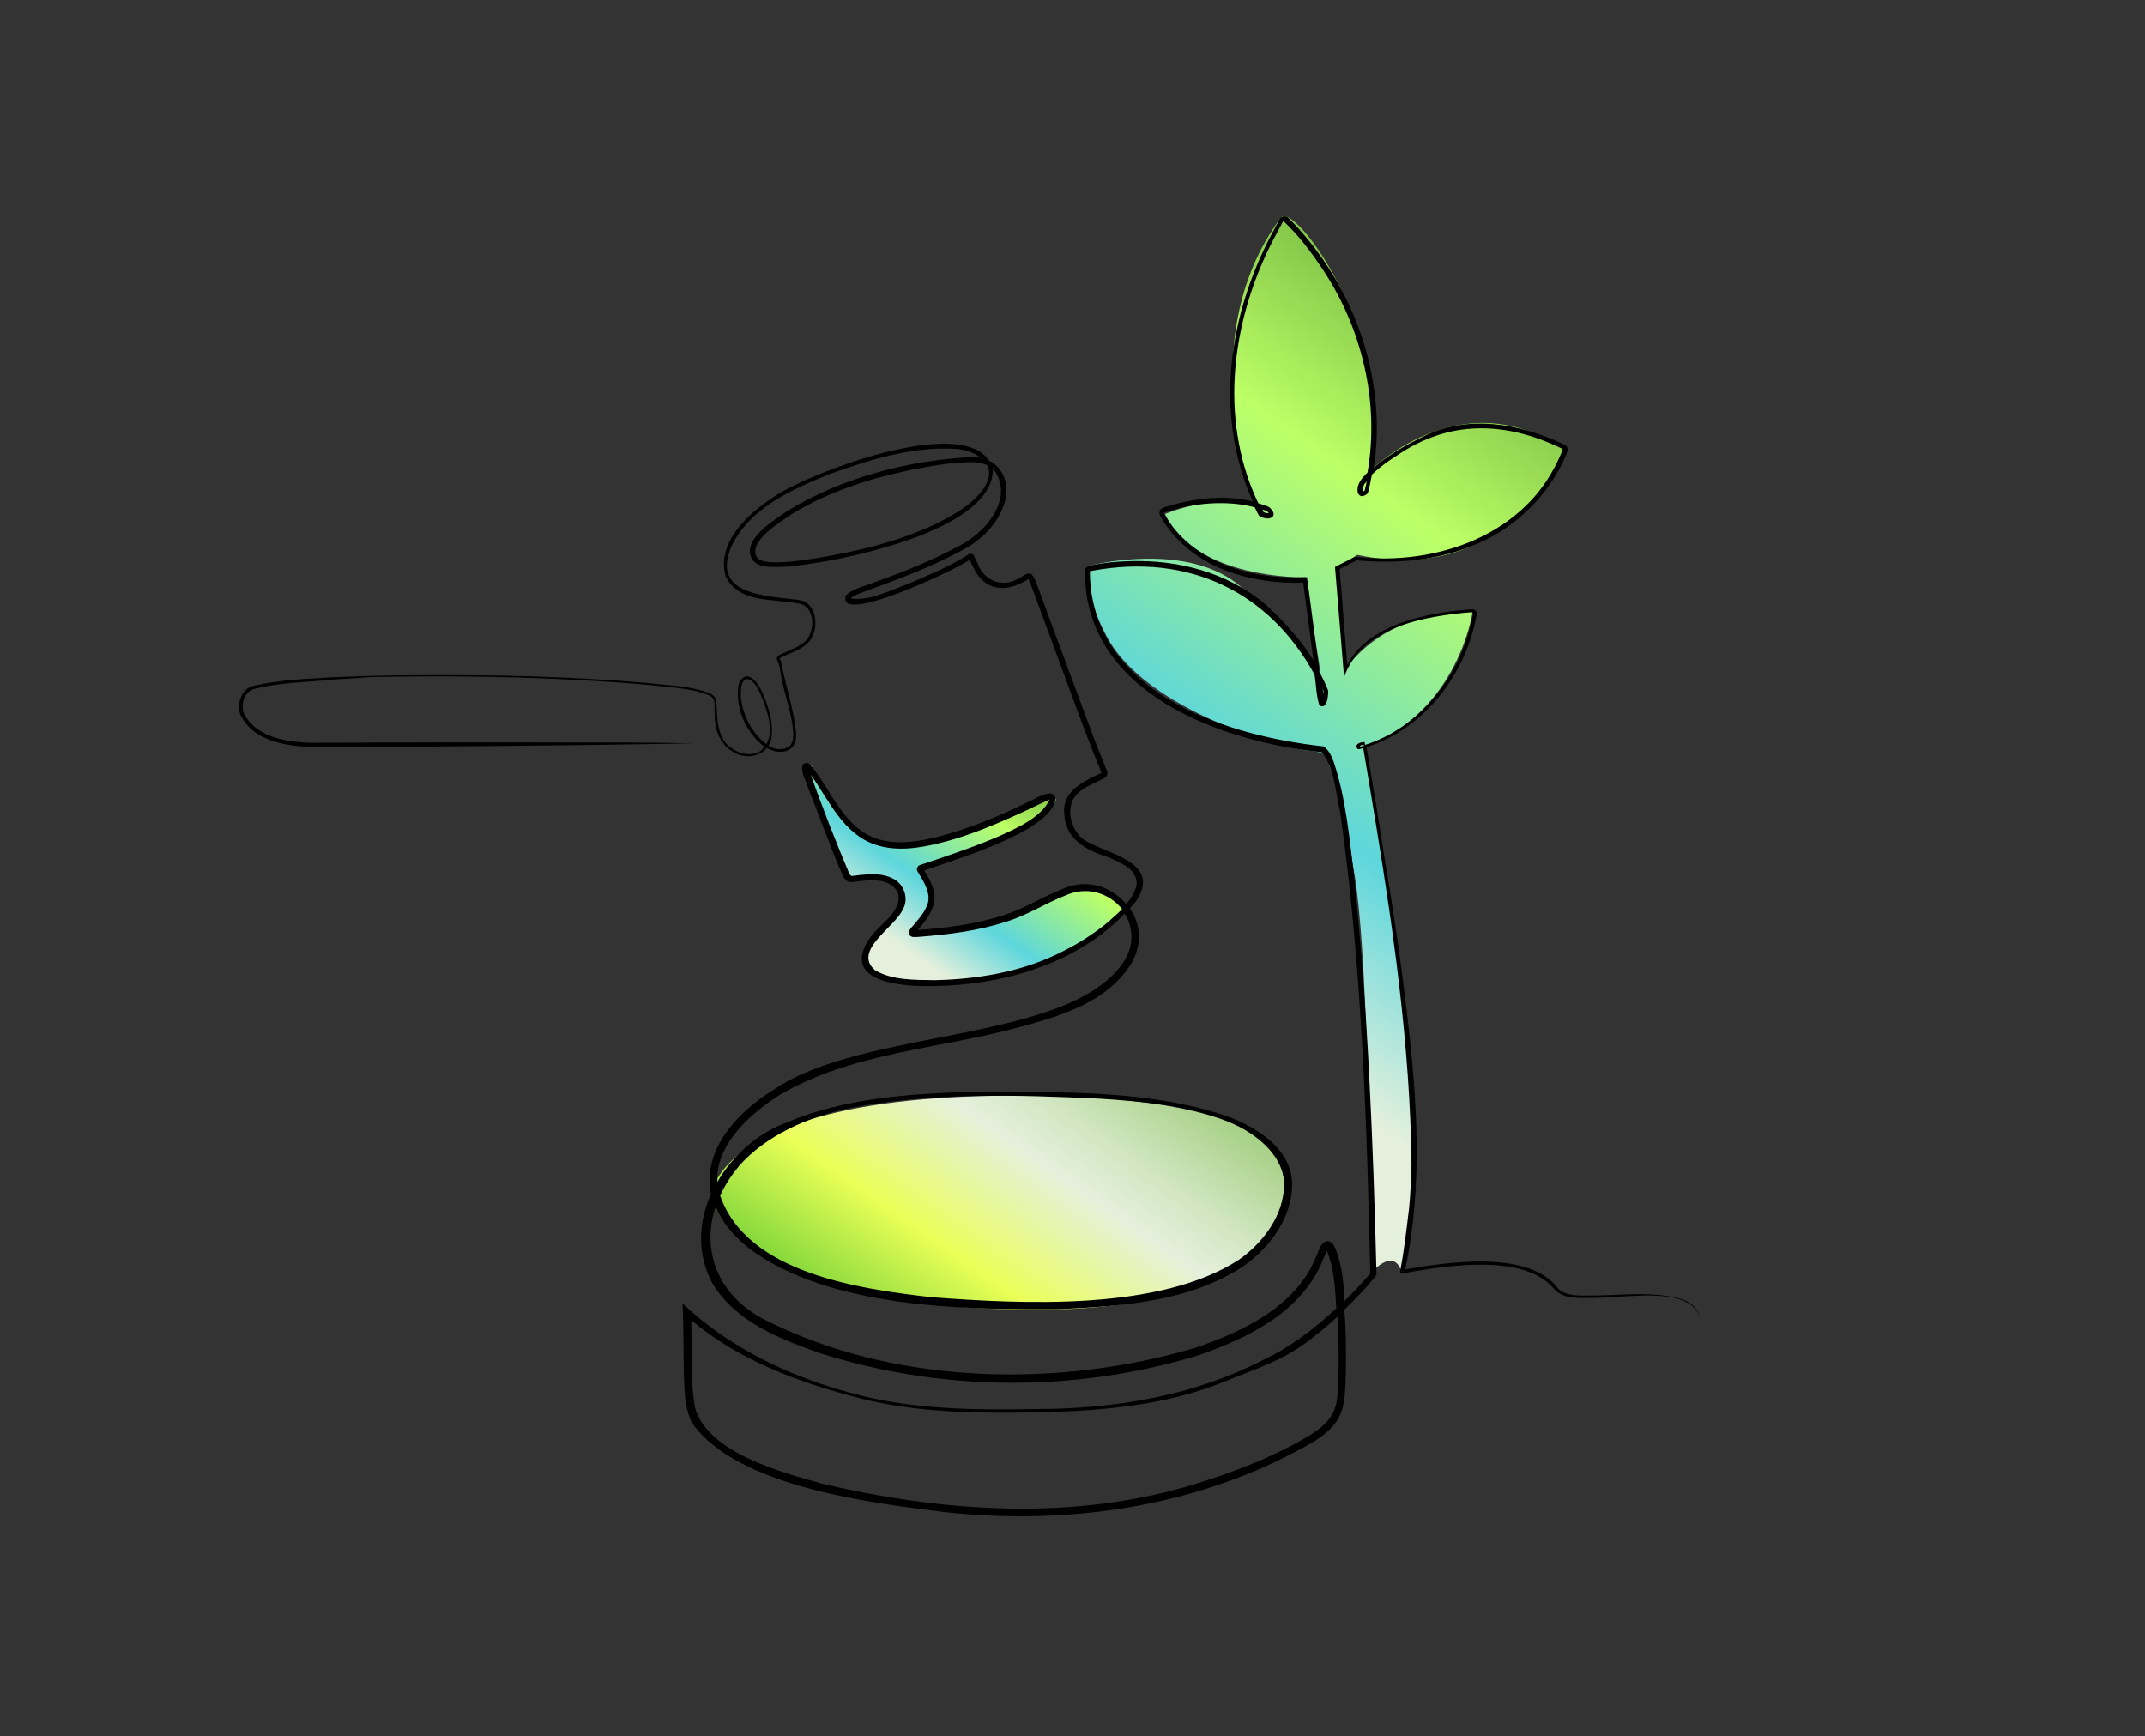 <?xml version="1.0" encoding="UTF-8"?>
<svg xmlns="http://www.w3.org/2000/svg" xmlns:xlink="http://www.w3.org/1999/xlink" version="1.1" viewBox="0 0 244 197.46">
  <rect x="0" y="0" width="244" height="197.46" fill="#333333" stroke="none"/>
  <defs>
    <linearGradient id="Unbenannter_Verlauf_81" data-name="Unbenannter Verlauf 81" x1="89.06" y1="171.3" x2="140.05" y2="98.48" gradientUnits="userSpaceOnUse">
      <stop offset="0" stop-color="#039999"></stop>
      <stop offset=".21" stop-color="#6c3"></stop>
      <stop offset=".39" stop-color="#eaff57"></stop>
      <stop offset=".47" stop-color="#e7f79b"></stop>
      <stop offset=".55" stop-color="#e5f0dc"></stop>
      <stop offset=".62" stop-color="#d1e6c1"></stop>
      <stop offset=".75" stop-color="#a0cd7d"></stop>
      <stop offset=".87" stop-color="#75b843"></stop>
    </linearGradient>
    <linearGradient id="Neues_Verlaufsfeld_68" data-name="Neues Verlaufsfeld 68" x1="98.4" y1="161.99" x2="207.73" y2="5.84" gradientUnits="userSpaceOnUse">
      <stop offset=".32" stop-color="#e5f0dc"></stop>
      <stop offset=".45" stop-color="#5dd6dc"></stop>
      <stop offset=".53" stop-color="#88e8a5"></stop>
      <stop offset=".63" stop-color="#bcff66"></stop>
      <stop offset=".68" stop-color="#a1e458"></stop>
      <stop offset=".76" stop-color="#75b843"></stop>
    </linearGradient>
    <linearGradient id="Neues_Verlaufsfeld_68-2" data-name="Neues Verlaufsfeld 68" x1="91.26" y1="122.1" x2="124.12" y2="75.17" xlink:href="#Neues_Verlaufsfeld_68"></linearGradient>
  </defs>
  <!-- Generator: Adobe Illustrator 28.6.0, SVG Export Plug-In . SVG Version: 1.2.0 Build 709)  -->
  <g>
    <g id="agiles_consulting">
      <path d="M80.95,135.79s.79-10.83,33.05-11.17,32.66,7.75,31.89,11.73c-.77,3.98-4.38,13.8-33.36,12.49s-31.39-11.63-31.58-13.05Z" fill="url(#Unbenannter_Verlauf_81)"></path>
      <path d="M155.87,144.85s.06-33.91-1.75-45.13c-1.81-11.22-2.35-11.37-2.79-12.37s.05-1.78-2.44-1.97-18.34-4.43-22.93-12.87c-3.05-5.61-2.07-8.16-2.07-8.16,0,0,11.29-2.99,17.42,2.52,6.12,5.5,8.9,9.58,8.9,9.58l-1.72-10.79s-12.49.3-15.96-7.2c0,0,6.16-2.62,10.31-.76,0,0-7.55-18.89,2.84-32.92,1.62-2.18,13.77,14.99,9.98,28.96,0,0,10.36-10.67,22.17-2.65,0,0-5.66,15.73-23.44,12.02l-2.22,1.48.74,11.7s4.28-6.96,14.59-6.67c0,0-1.55,11.23-12.31,15.45,0,0,9.03,44.12,4.19,59.52,0,0-.59-2.86-3.51.26Z" fill="url(#Neues_Verlaufsfeld_68)"></path>
      <path d="M128.01,103.55s-1.4-3.55-5.7-2.67-9.41,5.94-18.58,5.28c0,0,4.34-3.45.68-6.99l1.19-.95s12.3-2.59,14.54-7.29c0,0-1.02-.88-4.97,1.45s-10.75,4.7-14.89,3.67-7.99-9.06-7.99-9.06c0,0-1.2.27-.33,2.49.7,1.78,3.22,7.63,4.19,9.87.21.49.73.77,1.26.67,1.57-.32,4.77-.64,5.41,1.86.49,1.89-3.54,4.84-3.97,5.84s-.77,3.5,3.61,3.76,14.5,1.79,25.56-7.93Z" fill="url(#Neues_Verlaufsfeld_68-2)"></path>
      <path d="M192.03,148.04c-.05-.02-.11-.03-.16-.05-.6-.3-1.33-.48-2.13-.57-2.86-.48-6.13-.06-8.84-.07-1.41,0-3.1.14-3.98-1.19-3.54-3.92-12.19-2.62-17.07-1.79,2.05-9.67,1.34-19.54.18-29.27-.68-5.81-1.53-11.59-2.51-17.35-.65-4.26-1.35-8.52-2.08-12.77,6.62-2.12,11.32-8.33,12.54-15.07.08-.26-.16-.62-.46-.62-2.29.16-4.55.48-6.76,1.1-2.95.84-6.03,2.4-7.51,5.21-.09-1.11-.84-10.66-.86-10.9.21-.1,1.86-.93,1.95-.97,4.67.42,9.53,0,13.86-1.95,4.34-1.93,7.97-5.48,9.87-9.87.09-.29.37-.71.21-1.02-.06-.2-.3-.31-.46-.38-4.91-2.34-10.9-3.41-15.94-.85-1.99.96-3.93,2.06-5.6,3.52,1.44-9.45-1.79-19.3-7.99-26.53-.49-.57-.99-1.13-1.52-1.66l-.21-.2c-.19-.23-.65-.25-.88-.02-.14.14-.14.22-.19.3l-.53.99c-4.3,7.82-6.3,17.23-4.15,26.02.41,1.7.98,3.36,1.71,4.95-3.26-.8-6.74-.37-9.92.62-.2.08-.42.1-.58.31-.09.12-.14.28-.13.43,0,.15.1.31.13.36,1.83,3.24,5.09,5.49,8.6,6.55,2.47.75,5.04,1.06,7.62.97.16,1.21.83,6.21,1.17,8.81-1.32-2.09-2.98-3.99-4.76-5.69-3.96-3.81-9.57-5.54-14.98-5.58-1.94-.01-3.87.12-5.78.53-.21.06-.38.24-.44.44-.06.26-.02.3-.03.44.1,13.64,15.48,19.14,26.94,20.33,1.43,1.74,1.59,4.62,2.08,6.8,2.47,17.04,3.09,36.32,3.43,52.5-.93,1.07-1.9,2.11-2.92,3.12-.12-2.18-.29-4.41-1.25-6.39-.17-.25-.45-.48-.84-.4-.72.22-.87,1.24-1.18,1.82-2.29,5.61-8.26,8.42-13.69,10.29-15.6,4.61-34.27,4.27-48.94-3.16-5.48-2.79-7.27-7.95-5.66-12.87.67,1.6,1.9,3.19,3.8,4.71,9.04,6.78,24.2,7,35.15,6.93,7.17-.33,14.9-.8,21.1-4.89,3.02-2.12,5.54-5.52,5.55-9.35-.08-4.06-4.1-6.48-7.43-7.72-9.29-3.1-19.17-2.68-28.81-2.77-7.22.22-14.7.68-21.44,3.57-3.18,1.21-5.97,3.69-7.7,6.69-.23-4.23,3.63-7.65,6.96-9.83,8.3-4.93,18.37-5.29,27.55-7.82,4.62-1.26,9.79-2.8,12.52-7.12,1.37-2.23,1.09-4.6-.11-6.36.22-.25.45-.5.67-.76,3.19-4.69-3.75-5.42-6.1-7.18-1.2-1.03-1.79-3.08-.99-4.51.8-1.29,2.33-1.68,3.6-2.42.21-.11.32-.53.22-.74-.5-1.28-1.04-2.51-1.52-3.8-1.26-3.38-3.78-10.16-5.03-13.54-.34-.89-1.38-3.89-1.78-4.69-.11-.21-.3-.47-.63-.43-.27.06-.37.15-.52.23-.35.23-.77.45-1.15.61-1.69.65-3.41-.23-4.04-1.87-.09-.18-.4-.9-.51-1.06-.05-.25-.82-.11-.61-.06-2.11,1.35-4.5,2.31-6.83,3.32-2,.71-4.42,2.01-6.55,1.65.27-.24.65-.41,1.01-.55,3.96-1.47,7.95-2.88,11.67-4.92,2.19-1.13,4.1-2.98,4.83-5.41.61-2.06-.13-3.97-1.76-4.78-3.41-5.24-20.94,1.59-24.62,4.21-2.85,1.88-6.39,5.11-5.35,8.93,1.46,3.11,5.43,2.53,8.23,3.1,1.9.23,1.97,2.85,1.05,4.07-.75.87-1.94,1.2-3.05,1.73-.13.09-.33.15-.4.45,0,.29.13.38.17.52.28.81.31,1.77.55,2.61.42,1.75,1.01,3.46,1.14,5.26.03.58-.02,1.19-.39,1.58-.8.54-1.64.43-2.41-.02.16-.27.29-.57.33-.93.23-1.84-.37-3.67-1.12-5.32-.28-.54-.59-1.1-1.15-1.48-.72-.49-1.37.2-1.49.89-.35,2.46.73,5.01,2.57,6.63.13.12.27.22.41.31-.09.13-.2.25-.32.37-.91.72-2.27.55-3.23-.07-1.99-1.15-1.82-3.6-1.95-5.6-.09-.33-.37-.59-.64-.73-2.28-.93-4.74-.92-7.14-1.22-8.79-.75-17.62-.95-26.44-.88.03,0,.06,0,.09,0-.15,0-.3,0-.45,0-.7,0-1.39.01-2.09.02-2.41.04-4.82.11-7.22.22-2,.16-4.08.18-6.08.5-.95.11-1.9.27-2.84.51-1.27.44-1.71,1.96-1.36,3.16,1.56,3.44,6.18,3.8,9.48,3.76,12.77-.04,29.39-.17,42.06-.43-4.03-.09-8.07-.1-12.1-.09-10.08-.04-20.95-.02-29.96.03-3.17.06-7.5-.22-9.07-3.38-.29-1.04,0-2.3,1.1-2.71,2.95-.79,6.16-.79,9.2-1.1,1.34-.1,2.68-.19,4.01-.27.93-.02,1.85-.04,2.78-.06,9.63-.11,19.27.09,28.86.93,2.33.29,4.87.32,7.04,1.21.6.28.59.86.57,1.44,0,.6.02,1.21.11,1.82.15,1.22.81,2.42,1.88,3.07,1.22.88,3.06.74,3.96-.36,1.58.89,3.56.52,3.32-1.84-.3-2.73-1.2-5.32-1.71-8.01-.17-.37-.22-.31.07-.48,1.03-.5,2.3-.82,3.17-1.81,1.15-1.44.89-4.45-1.26-4.7-3.85-.5-10.02-.53-7.57-6.2,2.16-4.34,7-6.46,11.3-8.17,4.45-1.6,9.2-3.07,13.96-2.82,1.1.03,2.28.39,3.06,1.03-.37-.08-.78-.12-1.21-.09-7.24.44-14.5,2.32-20.74,6.1-1.54,1.06-5.54,3.45-3.95,5.69.52.55,1.23.64,1.83.7,1.84.1,3.65-.2,5.45-.47,5.16-.83,19.84-4.06,19.99-10.49-.02-.08-.05-.15-.07-.22.16.14.31.3.43.49,1.88,3.26-1.32,6.86-4.18,8.3-3.16,1.7-6.52,3.05-9.91,4.24-1.01.42-2.16.62-2.99,1.39-1.13,3.51,12.23-2.77,14.09-4.04.39.83.76,1.7,1.46,2.35,1.57,1.42,3.67.85,5.21-.16.02.02.04.05.05.09.06.11.12.25.17.38.19.43,1.38,3.76,1.56,4.22,1.86,4.92,4.37,12.07,6.37,16.92.07.13.13.36.16.44,0,0,0,0-.01.01-1.85.86-4.43,2.01-4.22,4.5.05,2.99,2.43,4.25,4.9,5.04,1.44.63,3.52,1.39,3.32,3.21-.18.81-.62,1.52-1.17,2.16-1.64-1.98-4.48-2.99-7.29-1.7-2.31.91-4.32,2.23-6.58,2.94-3.15,1.02-6.51,1.48-9.83,1.7,2.06-2.4,2.62-3.86.72-6.76.12-.04.26-.09.26-.09,3.99-1.39,8.1-2.64,11.78-4.8,1.11-.77,2.57-1.67,2.89-3.19,0-.12,0-.28-.13-.45-.12-.17-.35-.24-.46-.24-1.08.1-1.76.67-2.69,1.06-3.22,1.58-6.57,2.95-10.03,3.86-2.29.57-4.72.96-6.92.26-3.82-1.21-5.26-5.5-7.62-8.42-.08-.06-.14-.13-.3-.2-.15-.14-.64.1-.63.27-.17.88.39,1.63.6,2.42.97,2.38,2.94,7.85,4.01,10.12.15.34.54.77.97.72.95-.11,1.76-.25,2.68-.2,1.13.01,2.26.51,2.62,1.49.57,2.22-2.62,3.74-3.56,5.62-2.66,4.72,4.74,4.99,7.7,4.91,7.78-.12,16.14-2.51,21.64-8.24.93,1.51,1.12,3.47-.03,5.35-6.04,9.39-29.49,7.61-39.83,14.63-5,3.09-8.13,7.47-7.2,11.9-1.43,3.22-1.63,6.88.17,10.19,2.65,4.36,7.61,6.29,12.16,7.9,13.86,4.43,29.1,4.51,43.01.3,5.65-1.94,11.85-4.94,14.24-10.82l.35-.83c.04-.1.08-.18.13-.26.84,2.02.94,4.3,1.07,6.53-2.51,2.37-5.29,4.46-8.4,5.91-7.93,4.07-16.73,5.51-25.62,5.55-7.05.12-14.19.09-21.03-1.79-7.07-1.87-14-5.18-19.32-10.22l.04,1.01c.1,2.35.05,4.79.12,7.2.08,1.82.06,3.82.99,5.48,5.2,7.2,20.27,8.99,28.66,10.04,14.43,1.59,29.5-.7,42.14-8.1,1.02-.67,2.07-1.48,2.71-2.66.63-1.2.68-2.51.75-3.71.1-2.43.07-4.85-.03-7.26-.04-.43-.07-.86-.09-1.29,1.21-1.16,2.36-2.38,3.45-3.66l.02-.03.13-.22.05-.09v-.11c-.38-15.07-.99-30.14-2.54-45.14-.54-4.37-.92-8.83-2.32-13.04-.25-.61-.47-1.29-1.17-1.79,0,0-.1,0-.1,0-10.66-1.18-24.9-5.66-26.37-18.02-.07-.62-.1-1.25-.1-1.88,0,0,0-.01.01-.01l.29-.06c10.9-2.01,20.08,2.37,25.25,11.81.2,1.15.17,2.24.52,3.39.03.05.06.1.16.17.78.36.91-1.29.87-1.75-.28-.71-.61-1.4-.98-2.08-.49-3.63-1.13-8.77-1.39-10.52l-.04-.28h-.28c-6,.31-12.83-1.68-15.96-7.19-.06-.09-.05-.08-.05-.1,0-.01,0-.03,0-.03.02-.02-.02,0,.07-.03,3.15-1.12,7.18-1.44,10.28-.6.14.28.26.56.41.83.04.16.36.33.52.35.37.09.74.19,1.1-.1.2-.23.09-.5.04-.59-.16-.25-.3-.42-.5-.55-.38-.16-.77-.28-1.16-.4-.18-.36-.34-.72-.5-1.1-4.07-9.62-2.25-20.84,2.7-29.81l.52-.98c.11-.22.1-.18.15-.19,1.67,1.55,3.12,3.48,4.4,5.4,4.52,6.75,6.54,15.17,5.15,23.18-.58.58-1.25,1.27-1.12,2.19,0,.25.29.56.56.49.29-.05.41-.18.59-.3.19-.71.34-1.42.47-2.14.86-.84,1.89-1.57,2.87-2.19,5.93-4.04,12.26-3.87,18.59-.84l.18.08s.03.03.04.05c0,.02.01.04,0,.07l-.06.18s-.16.4-.16.4c-3.79,9.06-14.06,12.68-23.31,11.6h-.06s-.05.02-.05.02l-2.11,1.06-.12.06v.13s.96,11.66.96,11.66l.06.76c2.06-5.77,9.13-6.92,14.5-7.4.12.01.21.11.17.25-.13.8-.34,1.6-.59,2.38-1.69,5.65-6.06,10.7-11.69,12.47-.01-.07-.02-.14-.04-.21l-.02-.12c-.27.03-.52.03-.77.22-.3.22-.11.75.29.57.11-.03.22-.07.33-.11,1.04,6.18,2.09,12.39,2.99,18.62.09.66.19,1.32.28,1.98.17,1.25.34,2.49.5,3.74.12.94.23,1.88.34,2.82.78,6.68,1.3,13.38,1.38,20.1-.03,1.65-.11,3.3-.26,4.95-.3,2.45-.56,4.94-1.04,7.31-.03.14.11.28.25.25,4.64-.84,13.29-2.28,16.92,1.38.09.11.19.21.29.31.94,1.17,2.64,1.12,4.02,1.09.2,0,.4,0,.61,0,.04,0,.09,0,.13,0,1.86-.03,3.94-.25,5.84-.28,2.38,0,4.63.33,5.62,1.66.03.05.07.09.1.14.11.17.21.35.28.55-.17-.74-.75-1.32-1.42-1.65ZM84.04,132.64c3.15-3.55,7.89-5.59,12.43-6.57,9.4-1.85,19.14-1.56,28.68-1.11,4.77.31,9.6.76,14.06,2.39,3.12,1.2,6.75,3.68,6.88,7.34-.03,3.47-2.38,6.64-5.15,8.58-8.95,5.84-24.55,5.06-34.98,4.27-8.16-.94-20.95-2.7-24.04-11.55.52-1.15,1.23-2.28,2.13-3.34ZM87.2,84.64c-1.09-.76-2-2.15-2.38-3.16-.42-1.09-.69-2.31-.48-3.44.39-1.73,1.69-.28,2.06.65.71,1.69,1.76,4.22.79,5.95ZM112.14,55.15c-1.16,2.03-3.42,3.27-5.46,4.33-4.3,2.09-9.03,3.2-13.75,4-1.76.26-3.55.55-5.33.46-.57-.05-1.16-.16-1.47-.52-1.14-1.77,2.54-4,3.83-4.87,4.06-2.54,8.68-4.05,13.36-5.04,2.34-.47,4.73-.93,7.09-.95.66,0,1.33.1,1.89.34.31.61.32,1.37-.17,2.26ZM126.26,104.7c-1.82,1.53-3.86,2.8-6.01,3.82-4.31,2.06-9.13,2.85-13.89,2.96-2.26-.03-4.88.03-6.83-1.14-2.58-2.24,2.29-4.87,3.18-6.93.72-1.22.1-2.94-1.18-3.51-1.18-.6-2.5-.5-3.75-.38-.29.03-.65.1-.86.11-.18,0-.23-.19-.35-.36-1.11-2.6-3.28-8.03-4.32-11.13,2.09,2.96,3.7,6.77,7.42,7.96,2.45.78,4.99.34,7.33-.24,4.24-1.04,8.76-3.21,12.4-4.94-.88,2-3.67,3.24-5.73,4.17-2.72,1.18-5.61,2.15-8.44,3.1l-.43.14c-.09.05-.09-.01-.35.17-.32.48-.03.59-.05.66.72,1.17,1.63,2.59,1.03,3.88-.37.92-1.12,1.71-1.77,2.47-.05.06-.1.13-.16.22,0,.11-.26.13-.01.66.34.27.39.15.5.18h.25s.46-.03.46-.03c3.33-.27,6.65-.69,9.86-1.74,2.35-.74,4.43-2.1,6.61-2.94,2.51-1.16,5.06-.24,6.47,1.54-.45.46-.94.88-1.4,1.29ZM152.23,157.47c-.06,1.19-.13,2.37-.64,3.32-.51.95-1.42,1.7-2.4,2.33-4.04,2.47-8.57,4.22-13.13,5.63-13.8,4.28-28.7,3.26-42.61-.02-4.59-1.28-13.14-3.57-14.42-8.76-.53-3.24-.29-6.52-.4-9.83,5.25,4.45,11.84,6.94,18.45,8.7,6.92,1.89,14.14,1.92,21.25,1.79,7.1-.17,14.37-.79,21.01-3.51,3.3-1.38,6.43-2.3,9.29-4.46,1.23-.9,2.39-1.88,3.51-2.9.01.18.02.36.04.54.1,2.39.14,4.8.04,7.18ZM150.47,78.37c.09.14.1.35.08.58-.03-.18-.06-.38-.09-.59,0,0,0,.01,0,.02ZM144.09,58.11c.1.09.18.18.24.26-.26,0-.67-.07-.64-.25-.03-.06-.06-.12-.09-.17.16.06.33.1.48.16ZM155.23,55.8c-.07.05-.13.08-.17.09,0-.01,0-.03-.01-.05-.03-.2.03-.51.12-.73.09-.13.2-.24.3-.36-.07.35-.15.7-.23,1.04ZM154.69,84.94c0-.18.24-.23.44-.26,0,.04.01.08.02.12-.15.05-.3.1-.46.14ZM183.42,147.53c.87-.06,1.83-.13,2.8-.16-.93.04-1.88.11-2.8.16ZM189.95,147.46c.69.1,1.32.26,1.86.51-.59-.23-1.21-.39-1.86-.51Z"></path>
    </g>
  </g>
</svg>
